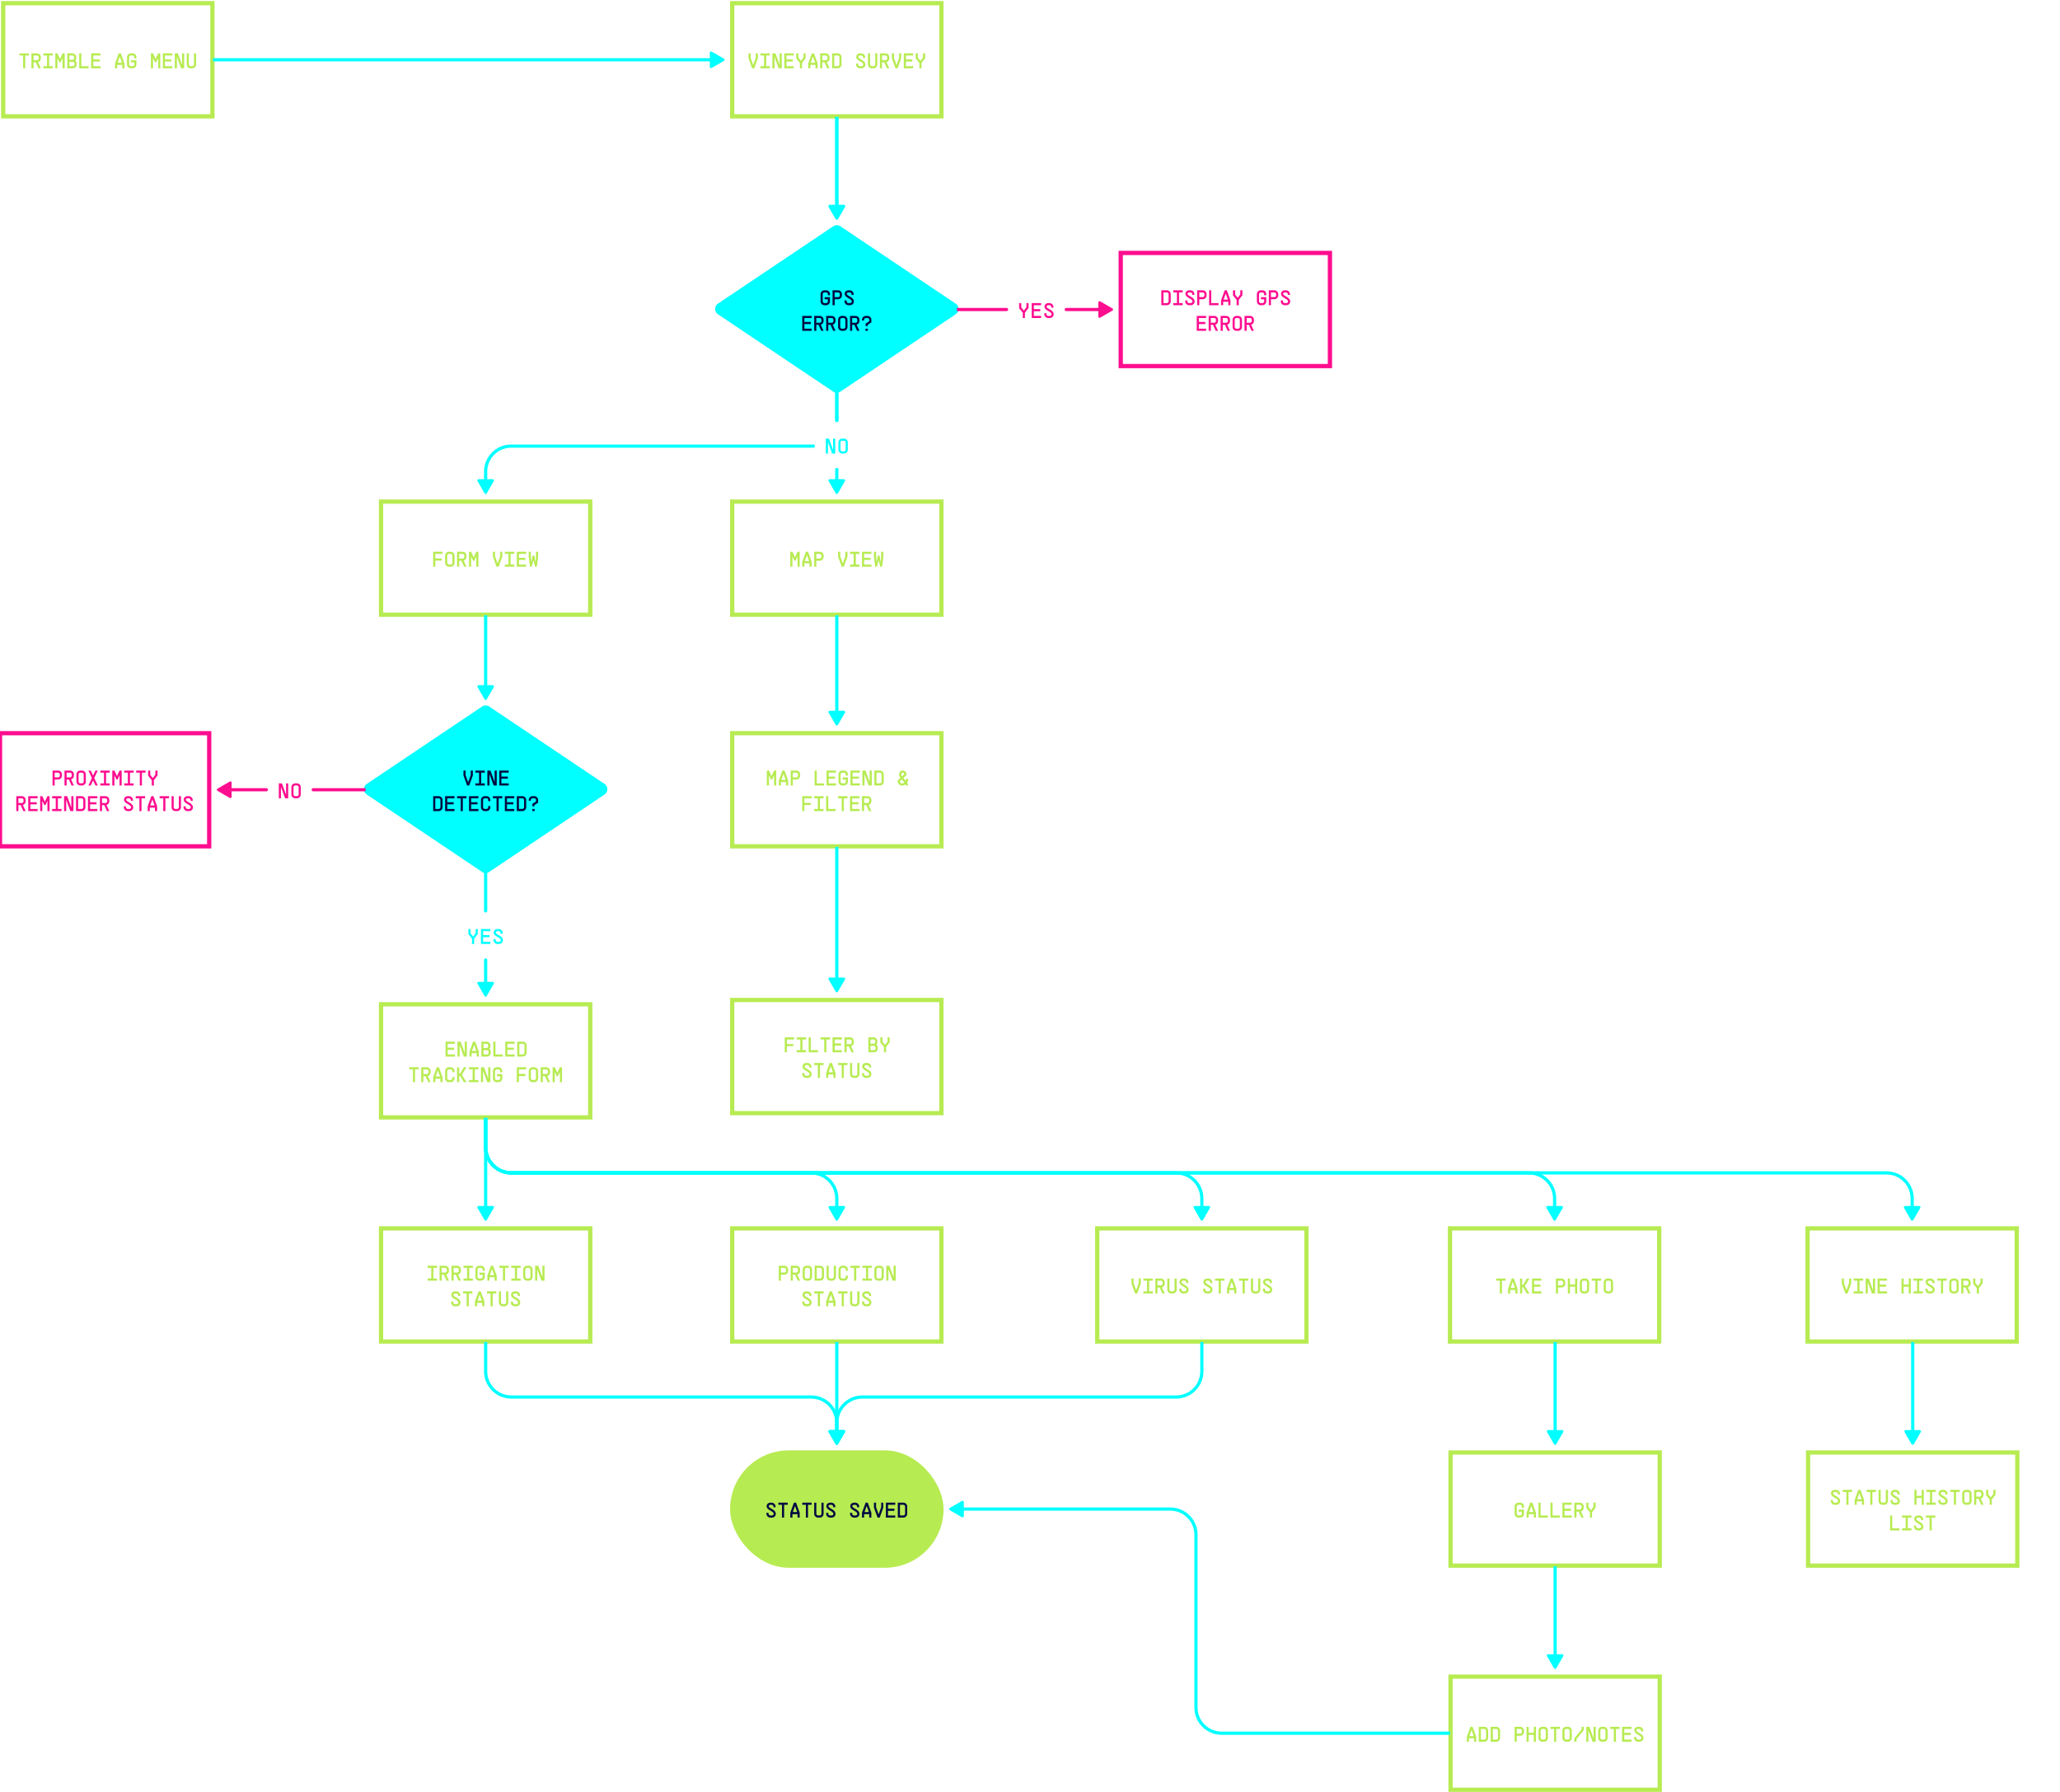 <svg xmlns="http://www.w3.org/2000/svg" width="1930" height="1679" fill="none"><g clip-path="url(#a)"><path fill="#B7EB52" d="M27.059 50v2h-3.4v12h-2V52h-3.4v-2h8.8zm11.192 4.8c0 1.66-1.1 3.04-2.62 3.46L38.25 64h-2.2l-2.54-5.6h-2.06V64h-2V50h5.2c2 0 3.6 1.6 3.6 3.6v1.2zm-2 0v-1.2c0-.9-.7-1.6-1.6-1.6h-3.2v4.4h3.2c.9 0 1.6-.7 1.6-1.6zM49.443 52h-3.4v10h3.4v2h-8.8v-2h3.4V52h-3.4v-2h8.8v2zm9.192-2h2v14h-2v-9.6l-1.86 3.96h-1.08l-1.86-3.96V64h-2V50h2l2.4 5.22 2.4-5.22zm11.872 6.8c.8.66 1.32 1.66 1.32 2.8v.8c0 2-1.6 3.6-3.6 3.6h-5.2V50h4.8c2 0 3.6 1.6 3.6 3.6v.8c0 .92-.34 1.78-.92 2.4zm-2.68-4.8h-2.8v4h2.8c.9 0 1.6-.7 1.6-1.6v-.8c0-.9-.7-1.6-1.6-1.6zm2 8.4v-.8c0-.9-.7-1.6-1.6-1.6h-3.2v4h3.2c.9 0 1.6-.7 1.6-1.6zM76.22 62h6.8v2h-8.8V50h2v12zm17.993-10h-6.8v3.66h6v2h-6V62h6.8v2h-8.8V50h8.8v2zm18.984-2 3.4 9.4V64h-2v-3.24h-4.8V64h-2v-4.6l3.4-9.4h2zm-1.02 3.16-2.02 5.6h4.08l-2.02-5.6h-.04zm15.612 1.54h-2v-1.1c0-.9-.7-1.6-1.6-1.6h-1.6c-.9 0-1.6.72-1.6 1.6v6.78c0 .88.72 1.6 1.6 1.6h1.6c.88 0 1.6-.72 1.6-1.6v-1.92h-3v-2h5v3.92c0 1.98-1.6 3.62-3.6 3.62h-1.6c-1.98 0-3.6-1.64-3.6-3.62V53.6c0-2 1.62-3.6 3.6-3.6h1.6c2 0 3.6 1.6 3.6 3.6v1.1zm20.385-4.7h2v14h-2v-9.6l-1.86 3.96h-1.08l-1.86-3.96V64h-2V50h2l2.4 5.22 2.4-5.22zm13.192 2h-6.8v3.66h6v2h-6V62h6.8v2h-8.8V50h8.8v2zm9.192-2h2v14h-2.9l-3.9-10.64V64h-2V50h2.9l3.9 10.64V50zm13.192 0v10.38c0 1.98-1.62 3.62-3.6 3.62h-1.6c-2 0-3.6-1.64-3.6-3.62V50h2v10.38c0 .88.72 1.6 1.6 1.6h1.6c.88 0 1.6-.72 1.6-1.6V50h2z"/><path stroke="#B7EB52" stroke-width="4" d="M3 3h196v106H3z"/><path fill="#B7EB52" d="M708.059 50h2v4.6l-3.4 9.4h-2l-3.4-9.4V50h2v4.24l2.38 6.6h.04l2.38-6.6V50zm13.192 2h-3.4v10h3.4v2h-8.8v-2h3.4V52h-3.4v-2h8.8v2zm9.192-2h2v14h-2.9l-3.9-10.64V64h-2V50h2.9l3.9 10.64V50zm13.192 2h-6.8v3.66h6v2h-6V62h6.8v2h-8.8V50h8.8v2zm9.192-2h2v4.56l-3.4 4.46V64h-2v-4.98l-3.4-4.22V50h2v4.08l2.36 2.94h.04l2.4-3.14V50zm9.793 0 3.4 9.4V64h-2v-3.24h-4.8V64h-2v-4.6l3.4-9.4h2zm-1.02 3.16-2.02 5.6h4.08l-2.02-5.6h-.04zm15.612 1.64c0 1.66-1.1 3.04-2.62 3.46l2.62 5.74h-2.2l-2.54-5.6h-2.06V64h-2V50h5.2c2 0 3.6 1.6 3.6 3.6v1.2zm-2 0v-1.2c0-.9-.7-1.6-1.6-1.6h-3.2v4.4h3.2c.9 0 1.6-.7 1.6-1.6zm9.592-4.8c1.98 0 3.6 1.6 3.6 3.6v6.78c0 1.98-1.62 3.62-3.6 3.62h-5.2V50h5.2zm1.6 10.38V53.6c0-.88-.7-1.6-1.6-1.6h-3.2v9.98h3.2c.88 0 1.6-.72 1.6-1.6zm15.584-.9h2v.8c0 .94.78 1.72 1.72 1.72h1.34c1.02 0 1.74-.64 1.74-1.52 0-2.76-6.6-3.36-6.6-7.16 0-1.96 1.54-3.32 3.72-3.32h.94c2.06 0 3.74 1.66 3.74 3.72v.6h-2v-.6c0-.96-.78-1.72-1.74-1.72h-.94c-1.08 0-1.72.5-1.72 1.32 0 2.12 6.6 2.94 6.6 7.16 0 2-1.62 3.52-3.74 3.52h-1.34c-2.06 0-3.72-1.66-3.72-3.72v-.8zM821.98 50v10.38c0 1.98-1.62 3.62-3.6 3.62h-1.6c-2 0-3.6-1.64-3.6-3.62V50h2v10.38c0 .88.72 1.6 1.6 1.6h1.6c.88 0 1.6-.72 1.6-1.6V50h2zm11.193 4.8c0 1.66-1.1 3.04-2.62 3.46l2.62 5.74h-2.2l-2.54-5.6h-2.06V64h-2V50h5.2c2 0 3.6 1.6 3.6 3.6v1.2zm-2 0v-1.2c0-.9-.7-1.6-1.6-1.6h-3.2v4.4h3.2c.9 0 1.6-.7 1.6-1.6zm11.192-4.8h2v4.6l-3.4 9.4h-2l-3.4-9.4V50h2v4.24l2.38 6.6h.04l2.38-6.6V50zm13.192 2h-6.8v3.66h6v2h-6V62h6.8v2h-8.8V50h8.8v2zm9.192-2h2v4.56l-3.4 4.46V64h-2v-4.98l-3.4-4.22V50h2v4.08l2.36 2.94h.04l2.4-3.14V50z"/><path stroke="#B7EB52" stroke-width="4" d="M686 3h196v106H686z"/><path fill="#B7EB52" d="M414.635 519h-6.8v4.26h6v2h-6V531h-2v-14h8.8v2zm7.592 12h-1.6c-1.98 0-3.6-1.64-3.6-3.62v-6.78c0-2 1.62-3.6 3.6-3.6h1.6c2 0 3.6 1.6 3.6 3.6v6.78c0 1.98-1.6 3.62-3.6 3.62zm0-2.02c.88 0 1.6-.72 1.6-1.6v-6.78c0-.9-.7-1.6-1.6-1.6h-1.6c-.9 0-1.6.72-1.6 1.6v6.78c0 .88.72 1.6 1.6 1.6h1.6zm14.793-7.18c0 1.66-1.1 3.04-2.62 3.46l2.62 5.74h-2.2l-2.54-5.6h-2.06v5.6h-2v-14h5.2c2 0 3.6 1.6 3.6 3.6v1.2zm-2 0v-1.2c0-.9-.7-1.6-1.6-1.6h-3.2v4.4h3.2c.9 0 1.6-.7 1.6-1.6zm11.192-4.8h2v14h-2v-9.6l-1.86 3.96h-1.08l-1.86-3.96v9.6h-2v-14h2l2.4 5.22 2.4-5.22zm22.384 0h2v4.6l-3.4 9.4h-2l-3.4-9.4V517h2v4.24l2.38 6.6h.04l2.38-6.6V517zm13.192 2h-3.4v10h3.4v2h-8.8v-2h3.4v-10h-3.4v-2h8.8v2zm11.192 0h-6.8v3.66h6v2h-6V529h6.8v2h-8.8v-14h8.8v2zm9.193-2h2v4.6l-1.2 9.4h-1.6l-1.6-5.98-1.6 5.98h-1.6l-1.2-9.4V517h2v4l.48 5.9 1.1-6.3h1.64l1.1 6.3.48-5.9v-4z"/><path stroke="#B7EB52" stroke-width="4" d="M357 470h196v106H357z"/><path fill="#B7EB52" d="M747.231 517h2v14h-2v-9.6l-1.86 3.96h-1.08l-1.86-3.96v9.6h-2v-14h2l2.4 5.22 2.4-5.22zm9.792 0 3.4 9.4v4.6h-2v-3.24h-4.8V531h-2v-4.6l3.4-9.4h2zm-1.02 3.16-2.02 5.6h4.08l-2.02-5.6h-.04zm12.013-3.16c2 0 3.6 1.6 3.6 3.6v1.2c0 2-1.6 3.6-3.6 3.6h-3.2v5.6h-2v-14h5.2zm1.6 4.8v-1.2c0-.9-.7-1.6-1.6-1.6h-3.2v4.4h3.2c.9 0 1.6-.7 1.6-1.6zM792 517h2v4.6l-3.4 9.4h-2l-3.4-9.4V517h2v4.24l2.38 6.6h.04l2.38-6.6V517zm13.192 2h-3.4v10h3.4v2h-8.8v-2h3.4v-10h-3.4v-2h8.8v2zm11.192 0h-6.8v3.66h6v2h-6V529h6.8v2h-8.8v-14h8.8v2zm9.193-2h2v4.6l-1.2 9.4h-1.6l-1.6-5.98-1.6 5.98h-1.6l-1.2-9.4V517h2v4l.48 5.9 1.1-6.3h1.64l1.1 6.3.48-5.9v-4z"/><path stroke="#B7EB52" stroke-width="4" d="M686 470h196v106H686z"/><path fill="#B7EB52" d="M725.247 722h2v14h-2v-9.6l-1.86 3.96h-1.08l-1.86-3.96v9.6h-2v-14h2l2.4 5.22 2.4-5.22zm9.792 0 3.4 9.4v4.6h-2v-3.24h-4.8V736h-2v-4.6l3.4-9.4h2zm-1.02 3.16-2.02 5.6h4.08l-2.02-5.6h-.04zm12.012-3.16c2 0 3.6 1.6 3.6 3.6v1.2c0 2-1.6 3.6-3.6 3.6h-3.2v5.6h-2v-14h5.2zm1.6 4.8v-1.2c0-.9-.7-1.6-1.6-1.6h-3.2v4.4h3.2c.9 0 1.6-.7 1.6-1.6zm17.585 7.2h6.8v2h-8.8v-14h2v12zm17.992-10h-6.8v3.66h6v2h-6V734h6.8v2h-8.8v-14h8.8v2zm11.192 2.7h-2v-1.1c0-.9-.7-1.6-1.6-1.6h-1.6c-.9 0-1.6.72-1.6 1.6v6.78c0 .88.72 1.6 1.6 1.6h1.6c.88 0 1.6-.72 1.6-1.6v-1.92h-3v-2h5v3.92c0 1.98-1.6 3.62-3.6 3.62h-1.6c-1.98 0-3.6-1.64-3.6-3.62v-6.78c0-2 1.62-3.6 3.6-3.6h1.6c2 0 3.6 1.6 3.6 3.6v1.1zm11.192-2.7h-6.8v3.66h6v2h-6V734h6.8v2h-8.8v-14h8.8v2zm9.192-2h2v14h-2.9l-3.9-10.64V736h-2v-14h2.9l3.9 10.64V722zm9.593 0c1.98 0 3.6 1.6 3.6 3.6v6.78c0 1.98-1.62 3.62-3.6 3.62h-5.2v-14h5.2zm1.6 10.38v-6.78c0-.88-.7-1.6-1.6-1.6h-3.2v9.98h3.2c.88 0 1.6-.72 1.6-1.6zm24.904-2.58v.2c0 1.24-.36 2.4-1 3.38.6.92 1 1.82 1 2.62h-2c0-.32-.14-.7-.38-1.14a5.48 5.48 0 0 1-3.34 1.14c-2.66 0-4.12-1.9-4.12-4.76l2.6-2.44c-.74-1.06-1.26-2.08-1.26-3 0-2.2 1.44-3.8 3.44-3.8 2.14 0 3.62 1.82 3.42 4.26l-2.92 2.74c.7.84 1.5 1.72 2.24 2.6.2-.48.32-1.04.32-1.6v-.2h2zm-6.5-4c0 .44.28 1 .7 1.64l2.16-2.04c-.14-.88-.66-1.4-1.42-1.4-.86 0-1.44.68-1.44 1.8zm.78 8.2c.8 0 1.54-.28 2.16-.76-.74-.88-1.64-1.86-2.46-2.86l-1.82 1.72c.12 1.24.86 1.9 2.12 1.9zm-84.738 14h-6.8v4.26h6v2h-6V760h-2v-14h8.8v2zm11.193 0h-3.4v10h3.4v2h-8.8v-2h3.4v-10h-3.4v-2h8.8v2zm4.392 10h6.8v2h-8.8v-14h2v12zM794 746v2h-3.4v12h-2v-12h-3.4v-2h8.8zm11.192 2h-6.8v3.66h6v2h-6V758h6.8v2h-8.8v-14h8.8v2zm11.192 2.8c0 1.66-1.1 3.04-2.62 3.46l2.62 5.74h-2.2l-2.54-5.6h-2.06v5.6h-2v-14h5.2c2 0 3.6 1.6 3.6 3.6v1.2zm-2 0v-1.2c0-.9-.7-1.6-1.6-1.6h-3.2v4.4h3.2c.9 0 1.6-.7 1.6-1.6z"/><path stroke="#B7EB52" stroke-width="4" d="M686 687h196v106H686z"/><path fill="#B7EB52" d="M744.035 974h-6.8v4.26h6v2h-6V986h-2v-14h8.8v2zm11.192 0h-3.4v10h3.4v2h-8.8v-2h3.4v-10h-3.4v-2h8.8v2zm4.393 10h6.8v2h-8.8v-14h2v12zm17.992-12v2h-3.4v12h-2v-12h-3.4v-2h8.8zm11.192 2h-6.8v3.66h6v2h-6V984h6.8v2h-8.8v-14h8.8v2zm11.192 2.8c0 1.66-1.1 3.04-2.62 3.46l2.62 5.74h-2.2l-2.54-5.6h-2.06v5.6h-2v-14h5.2c2 0 3.6 1.6 3.6 3.6v1.2zm-2 0v-1.2c0-.9-.7-1.6-1.6-1.6h-3.2v4.4h3.2c.9 0 1.6-.7 1.6-1.6zm23.064 2c.8.66 1.32 1.66 1.32 2.8v.8c0 2-1.6 3.6-3.6 3.6h-5.2v-14h4.8c2 0 3.6 1.6 3.6 3.6v.8c0 .92-.34 1.78-.92 2.4zm-2.68-4.8h-2.8v4h2.8c.9 0 1.6-.7 1.6-1.6v-.8c0-.9-.7-1.6-1.6-1.6zm2 8.4v-.8c0-.9-.7-1.6-1.6-1.6h-3.2v4h3.2c.9 0 1.6-.7 1.6-1.6zm11.193-10.4h2v4.56l-3.4 4.46V986h-2v-4.98l-3.4-4.22V972h2v4.08l2.36 2.94h.04l2.4-3.14V972zm-79.95 33.48h2v.8c0 .94.78 1.72 1.72 1.72h1.34c1.02 0 1.74-.64 1.74-1.52 0-2.76-6.6-3.36-6.6-7.16 0-1.96 1.54-3.32 3.72-3.32h.94c2.06 0 3.74 1.66 3.74 3.72v.6h-2v-.6c0-.96-.78-1.72-1.74-1.72h-.94c-1.08 0-1.72.5-1.72 1.32 0 2.12 6.6 2.94 6.6 7.16 0 2-1.62 3.52-3.74 3.52h-1.34c-2.06 0-3.72-1.66-3.72-3.72v-.8zm19.993-9.48v2h-3.4v12h-2v-12h-3.4v-2h8.8zm7.792 0 3.4 9.4v4.6h-2v-3.24h-4.8v3.24h-2v-4.6l3.4-9.4h2zm-1.02 3.16-2.02 5.6h4.08l-2.02-5.6h-.04zM794 996v2h-3.4v12h-2v-12h-3.4v-2h8.8zm11.192 0v10.38c0 1.98-1.62 3.62-3.6 3.62h-1.6c-2 0-3.6-1.64-3.6-3.62V996h2v10.38c0 .88.72 1.6 1.6 1.6h1.6c.88 0 1.6-.72 1.6-1.6V996h2zm2.392 9.48h2v.8c0 .94.78 1.72 1.72 1.72h1.34c1.02 0 1.74-.64 1.74-1.52 0-2.76-6.6-3.36-6.6-7.16 0-1.96 1.54-3.32 3.72-3.32h.94c2.06 0 3.74 1.66 3.74 3.72v.6h-2v-.6c0-.96-.78-1.72-1.74-1.72h-.94c-1.08 0-1.72.5-1.72 1.32 0 2.12 6.6 2.94 6.6 7.16 0 2-1.62 3.52-3.74 3.52h-1.34c-2.06 0-3.72-1.66-3.72-3.72v-.8z"/><path stroke="#B7EB52" stroke-width="4" d="M686 937h196v106H686z"/><path fill="#B7EB52" d="M426.227 978h-6.8v3.66h6v2h-6V988h6.8v2h-8.8v-14h8.8v2zm9.193-2h2v14h-2.9l-3.9-10.64V990h-2v-14h2.9l3.9 10.64V976zm9.792 0 3.4 9.4v4.6h-2v-3.24h-4.8V990h-2v-4.6l3.4-9.4h2zm-1.02 3.16-2.02 5.6h4.08l-2.02-5.6h-.04zm14.292 3.64c.8.66 1.32 1.66 1.32 2.8v.8c0 2-1.6 3.6-3.6 3.6h-5.2v-14h4.8c2 0 3.6 1.6 3.6 3.6v.8c0 .92-.34 1.78-.92 2.4zm-2.68-4.8h-2.8v4h2.8c.9 0 1.6-.7 1.6-1.6v-.8c0-.9-.7-1.6-1.6-1.6zm2 8.4v-.8c0-.9-.7-1.6-1.6-1.6h-3.2v4h3.2c.9 0 1.6-.7 1.6-1.6zm6.392 1.6h6.8v2h-8.8v-14h2v12zm17.992-10h-6.8v3.66h6v2h-6V988h6.8v2h-8.8v-14h8.8v2zm7.592-2c1.98 0 3.6 1.6 3.6 3.6v6.78c0 1.98-1.62 3.62-3.6 3.62h-5.2v-14h5.2zm1.6 10.38v-6.78c0-.88-.7-1.6-1.6-1.6h-3.2v9.98h3.2c.88 0 1.6-.72 1.6-1.6zM392.251 1000v2h-3.4v12h-2v-12h-3.4v-2h8.8zm11.192 4.8c0 1.66-1.1 3.04-2.62 3.46l2.62 5.74h-2.2l-2.54-5.6h-2.06v5.6h-2v-14h5.2c2 0 3.6 1.6 3.6 3.6v1.2zm-2 0v-1.2c0-.9-.7-1.6-1.6-1.6h-3.2v4.4h3.2c.9 0 1.6-.7 1.6-1.6zm9.792-4.8 3.4 9.4v4.6h-2v-3.24h-4.8v3.24h-2v-4.6l3.4-9.4h2zm-1.02 3.16-2.02 5.6h4.08l-2.02-5.6h-.04zm13.612 1.54v-1.1c0-.9-.7-1.6-1.6-1.6h-1.6c-.9 0-1.6.72-1.6 1.6v6.78c0 .88.72 1.6 1.6 1.6h1.6c.88 0 1.6-.72 1.6-1.6v-1.1h2v1.1c0 1.98-1.6 3.62-3.6 3.62h-1.6c-1.98 0-3.6-1.64-3.6-3.62v-6.78c0-2 1.62-3.6 3.6-3.6h1.6c2 0 3.6 1.6 3.6 3.6v1.1h-2zm13.193-4.7-4.3 7 4.3 7h-2.36l-3.68-6h-.76v6h-2v-14h2v6h.76l3.68-6h2.36zm11.192 2h-3.4v10h3.4v2h-8.8v-2h3.4v-10h-3.4v-2h8.8v2zm9.192-2h2v14h-2.9l-3.9-10.64V1014h-2v-14h2.9l3.9 10.64V1000zm13.192 4.7h-2v-1.1c0-.9-.7-1.6-1.6-1.6h-1.6c-.9 0-1.6.72-1.6 1.6v6.78c0 .88.72 1.6 1.6 1.6h1.6c.88 0 1.6-.72 1.6-1.6v-1.92h-3v-2h5v3.92c0 1.98-1.6 3.62-3.6 3.62h-1.6c-1.98 0-3.6-1.64-3.6-3.62v-6.78c0-2 1.62-3.6 3.6-3.6h1.6c2 0 3.6 1.6 3.6 3.6v1.1zm22.384-2.7h-6.8v4.26h6v2h-6v5.74h-2v-14h8.8v2zm7.593 12h-1.6c-1.98 0-3.6-1.64-3.6-3.62v-6.78c0-2 1.62-3.6 3.6-3.6h1.6c2 0 3.6 1.6 3.6 3.6v6.78c0 1.98-1.6 3.62-3.6 3.62zm0-2.02c.88 0 1.6-.72 1.6-1.6v-6.78c0-.9-.7-1.6-1.6-1.6h-1.6c-.9 0-1.6.72-1.6 1.6v6.78c0 .88.72 1.6 1.6 1.6h1.6zm14.792-7.18c0 1.66-1.1 3.04-2.62 3.46l2.62 5.74h-2.2l-2.54-5.6h-2.06v5.6h-2v-14h5.2c2 0 3.6 1.6 3.6 3.6v1.2zm-2 0v-1.2c0-.9-.7-1.6-1.6-1.6h-3.2v4.4h3.2c.9 0 1.6-.7 1.6-1.6zm11.192-4.8h2v14h-2v-9.6l-1.86 3.96h-1.08l-1.86-3.96v9.6h-2v-14h2l2.4 5.22 2.4-5.22z"/><path stroke="#B7EB52" stroke-width="4" d="M357 941h196v106H357z"/><path fill="#FE0D8F" d="M1093.24 272c1.98 0 3.6 1.6 3.6 3.6v6.78c0 1.98-1.62 3.62-3.6 3.62h-5.2v-14h5.2zm1.6 10.38v-6.78c0-.88-.7-1.6-1.6-1.6h-3.2v9.98h3.2c.88 0 1.6-.72 1.6-1.6zm13.2-8.38h-3.4v10h3.4v2h-8.8v-2h3.4v-10h-3.4v-2h8.8v2zm2.39 7.48h2v.8c0 .94.78 1.72 1.72 1.72h1.34c1.02 0 1.74-.64 1.74-1.52 0-2.76-6.6-3.36-6.6-7.16 0-1.96 1.54-3.32 3.72-3.32h.94c2.06 0 3.74 1.66 3.74 3.72v.6h-2v-.6c0-.96-.78-1.72-1.74-1.72h-.94c-1.08 0-1.72.5-1.72 1.32 0 2.12 6.6 2.94 6.6 7.16 0 2-1.62 3.52-3.74 3.52h-1.34c-2.06 0-3.72-1.66-3.72-3.72v-.8zm16.39-9.48c2 0 3.6 1.6 3.6 3.6v1.2c0 2-1.6 3.6-3.6 3.6h-3.2v5.6h-2v-14h5.2zm1.6 4.8v-1.2c0-.9-.7-1.6-1.6-1.6h-3.2v4.4h3.2c.9 0 1.6-.7 1.6-1.6zm6.39 7.2h6.8v2h-8.8v-14h2v12zm14.59-12 3.4 9.4v4.6h-2v-3.24h-4.8V286h-2v-4.6l3.4-9.4h2zm-1.02 3.16-2.02 5.6h4.08l-2.02-5.6h-.04zM1162 272h2v4.56l-3.4 4.46V286h-2v-4.98l-3.4-4.22V272h2v4.08l2.36 2.94h.04l2.4-3.14V272zm24.38 4.7h-2v-1.1c0-.9-.7-1.6-1.6-1.6h-1.6c-.9 0-1.6.72-1.6 1.6v6.78c0 .88.72 1.6 1.6 1.6h1.6c.88 0 1.6-.72 1.6-1.6v-1.92h-3v-2h5v3.92c0 1.98-1.6 3.62-3.6 3.62h-1.6c-1.98 0-3.6-1.64-3.6-3.62v-6.78c0-2 1.62-3.6 3.6-3.6h1.6c2 0 3.6 1.6 3.6 3.6v1.1zm7.59-4.7c2 0 3.6 1.6 3.6 3.6v1.2c0 2-1.6 3.6-3.6 3.6h-3.2v5.6h-2v-14h5.2zm1.6 4.8v-1.2c0-.9-.7-1.6-1.6-1.6h-3.2v4.4h3.2c.9 0 1.6-.7 1.6-1.6zm4.39 4.68h2v.8c0 .94.78 1.72 1.72 1.72h1.34c1.02 0 1.74-.64 1.74-1.52 0-2.76-6.6-3.36-6.6-7.16 0-1.96 1.54-3.32 3.72-3.32h.94c2.06 0 3.74 1.66 3.74 3.72v.6h-2v-.6c0-.96-.78-1.72-1.74-1.72h-.94c-1.08 0-1.72.5-1.72 1.32 0 2.12 6.6 2.94 6.6 7.16 0 2-1.62 3.52-3.74 3.52h-1.34c-2.06 0-3.72-1.66-3.72-3.72v-.8zM1130.02 298h-6.8v3.66h6v2h-6V308h6.8v2h-8.8v-14h8.8v2zm11.19 2.8c0 1.66-1.1 3.04-2.62 3.46l2.62 5.74h-2.2l-2.54-5.6h-2.06v5.6h-2v-14h5.2c2 0 3.6 1.6 3.6 3.6v1.2zm-2 0v-1.2c0-.9-.7-1.6-1.6-1.6h-3.2v4.4h3.2c.9 0 1.6-.7 1.6-1.6zm13.19 0c0 1.66-1.1 3.04-2.62 3.46l2.62 5.74h-2.2l-2.54-5.6h-2.06v5.6h-2v-14h5.2c2 0 3.6 1.6 3.6 3.6v1.2zm-2 0v-1.2c0-.9-.7-1.6-1.6-1.6h-3.2v4.4h3.2c.9 0 1.6-.7 1.6-1.6zm9.6 9.2h-1.6c-1.98 0-3.6-1.64-3.6-3.62v-6.78c0-2 1.62-3.6 3.6-3.6h1.6c2 0 3.6 1.6 3.6 3.6v6.78c0 1.98-1.6 3.62-3.6 3.62zm0-2.02c.88 0 1.6-.72 1.6-1.6v-6.78c0-.9-.7-1.6-1.6-1.6h-1.6c-.9 0-1.6.72-1.6 1.6v6.78c0 .88.72 1.6 1.6 1.6h1.6zm14.79-7.18c0 1.66-1.1 3.04-2.62 3.46l2.62 5.74h-2.2l-2.54-5.6h-2.06v5.6h-2v-14h5.2c2 0 3.6 1.6 3.6 3.6v1.2zm-2 0v-1.2c0-.9-.7-1.6-1.6-1.6h-3.2v4.4h3.2c.9 0 1.6-.7 1.6-1.6z"/><path stroke="#FE0D8F" stroke-width="4" d="M1050 237h196v106h-196z"/><path fill="#B7EB52" d="M409.439 1188h-3.4v10h3.4v2h-8.8v-2h3.4v-10h-3.4v-2h8.8v2zm11.192 2.8c0 1.66-1.1 3.04-2.62 3.46l2.62 5.74h-2.2l-2.54-5.6h-2.06v5.6h-2v-14h5.2c2 0 3.6 1.6 3.6 3.6v1.2zm-2 0v-1.2c0-.9-.7-1.6-1.6-1.6h-3.2v4.4h3.2c.9 0 1.6-.7 1.6-1.6zm13.192 0c0 1.66-1.1 3.04-2.62 3.46l2.62 5.74h-2.2l-2.54-5.6h-2.06v5.6h-2v-14h5.2c2 0 3.6 1.6 3.6 3.6v1.2zm-2 0v-1.2c0-.9-.7-1.6-1.6-1.6h-3.2v4.4h3.2c.9 0 1.6-.7 1.6-1.6zm13.193-2.8h-3.4v10h3.4v2h-8.8v-2h3.4v-10h-3.4v-2h8.8v2zm11.192 2.7h-2v-1.1c0-.9-.7-1.6-1.6-1.6h-1.6c-.9 0-1.6.72-1.6 1.6v6.78c0 .88.72 1.6 1.6 1.6h1.6c.88 0 1.6-.72 1.6-1.6v-1.92h-3v-2h5v3.92c0 1.98-1.6 3.62-3.6 3.62h-1.6c-1.98 0-3.6-1.64-3.6-3.62v-6.78c0-2 1.62-3.6 3.6-3.6h1.6c2 0 3.6 1.6 3.6 3.6v1.1zM462 1186l3.4 9.4v4.6h-2v-3.24h-4.8v3.24h-2v-4.6l3.4-9.4h2zm-1.02 3.16-2.02 5.6h4.08l-2.02-5.6h-.04zm15.612-3.16v2h-3.4v12h-2v-12h-3.4v-2h8.8zm11.192 2h-3.4v10h3.4v2h-8.8v-2h3.4v-10h-3.4v-2h8.8v2zm7.593 12h-1.6c-1.98 0-3.6-1.64-3.6-3.62v-6.78c0-2 1.62-3.6 3.6-3.6h1.6c2 0 3.6 1.6 3.6 3.6v6.78c0 1.98-1.6 3.62-3.6 3.62zm0-2.02c.88 0 1.6-.72 1.6-1.6v-6.78c0-.9-.7-1.6-1.6-1.6h-1.6c-.9 0-1.6.72-1.6 1.6v6.78c0 .88.72 1.6 1.6 1.6h1.6zm12.792-11.98h2v14h-2.9l-3.9-10.64V1200h-2v-14h2.9l3.9 10.64V1186zm-85.546 33.48h2v.8c0 .94.78 1.72 1.72 1.72h1.34c1.02 0 1.74-.64 1.74-1.52 0-2.76-6.6-3.36-6.6-7.16 0-1.96 1.54-3.32 3.72-3.32h.94c2.06 0 3.74 1.66 3.74 3.72v.6h-2v-.6c0-.96-.78-1.72-1.74-1.72h-.94c-1.08 0-1.72.5-1.72 1.32 0 2.12 6.6 2.94 6.6 7.16 0 2-1.62 3.52-3.74 3.52h-1.34c-2.06 0-3.72-1.66-3.72-3.72v-.8zm19.993-9.48v2h-3.4v12h-2v-12h-3.4v-2h8.8zm7.792 0 3.4 9.4v4.6h-2v-3.24h-4.8v3.24h-2v-4.6l3.4-9.4h2zm-1.02 3.16-2.02 5.6h4.08l-2.02-5.6h-.04zM465 1210v2h-3.4v12h-2v-12h-3.4v-2h8.8zm11.192 0v10.38c0 1.98-1.62 3.62-3.6 3.62h-1.6c-2 0-3.6-1.64-3.6-3.62V1210h2v10.38c0 .88.72 1.6 1.6 1.6h1.6c.88 0 1.6-.72 1.6-1.6V1210h2zm2.392 9.48h2v.8c0 .94.78 1.72 1.72 1.72h1.34c1.02 0 1.74-.64 1.74-1.52 0-2.76-6.6-3.36-6.6-7.16 0-1.96 1.54-3.32 3.72-3.32h.94c2.06 0 3.74 1.66 3.74 3.72v.6h-2v-.6c0-.96-.78-1.72-1.74-1.72h-.94c-1.08 0-1.72.5-1.72 1.32 0 2.12 6.6 2.94 6.6 7.16 0 2-1.62 3.52-3.74 3.52h-1.34c-2.06 0-3.72-1.66-3.72-3.72v-.8z"/><path stroke="#B7EB52" stroke-width="4" d="M357 1151h196v106H357z"/><path fill="#B7EB52" d="M734.839 1186c2 0 3.6 1.6 3.6 3.6v1.2c0 2-1.6 3.6-3.6 3.6h-3.2v5.6h-2v-14h5.2zm1.6 4.8v-1.2c0-.9-.7-1.6-1.6-1.6h-3.2v4.4h3.2c.9 0 1.6-.7 1.6-1.6zm13.192 0c0 1.66-1.1 3.04-2.62 3.46l2.62 5.74h-2.2l-2.54-5.6h-2.06v5.6h-2v-14h5.2c2 0 3.6 1.6 3.6 3.6v1.2zm-2 0v-1.2c0-.9-.7-1.6-1.6-1.6h-3.2v4.4h3.2c.9 0 1.6-.7 1.6-1.6zm9.592 9.2h-1.6c-1.98 0-3.6-1.64-3.6-3.62v-6.78c0-2 1.62-3.6 3.6-3.6h1.6c2 0 3.6 1.6 3.6 3.6v6.78c0 1.98-1.6 3.62-3.6 3.62zm0-2.02c.88 0 1.6-.72 1.6-1.6v-6.78c0-.9-.7-1.6-1.6-1.6h-1.6c-.9 0-1.6.72-1.6 1.6v6.78c0 .88.72 1.6 1.6 1.6h1.6zm11.193-11.98c1.98 0 3.6 1.6 3.6 3.6v6.78c0 1.98-1.62 3.62-3.6 3.62h-5.2v-14h5.2zm1.6 10.38v-6.78c0-.88-.7-1.6-1.6-1.6h-3.2v9.98h3.2c.88 0 1.6-.72 1.6-1.6zm13.192-10.38v10.38c0 1.98-1.62 3.62-3.6 3.62h-1.6c-2 0-3.6-1.64-3.6-3.62V1186h2v10.38c0 .88.72 1.6 1.6 1.6h1.6c.88 0 1.6-.72 1.6-1.6V1186h2zm9.192 4.7v-1.1c0-.9-.7-1.6-1.6-1.6h-1.6c-.9 0-1.6.72-1.6 1.6v6.78c0 .88.72 1.6 1.6 1.6h1.6c.88 0 1.6-.72 1.6-1.6v-1.1h2v1.1c0 1.98-1.6 3.62-3.6 3.62h-1.6c-1.98 0-3.6-1.64-3.6-3.62v-6.78c0-2 1.62-3.6 3.6-3.6h1.6c2 0 3.6 1.6 3.6 3.6v1.1h-2zm13.192-4.7v2h-3.4v12h-2v-12h-3.4v-2h8.8zm11.192 2h-3.4v10h3.4v2h-8.8v-2h3.4v-10h-3.4v-2h8.8v2zm7.593 12h-1.6c-1.98 0-3.6-1.64-3.6-3.62v-6.78c0-2 1.62-3.6 3.6-3.6h1.6c2 0 3.6 1.6 3.6 3.6v6.78c0 1.98-1.6 3.62-3.6 3.62zm0-2.02c.88 0 1.6-.72 1.6-1.6v-6.78c0-.9-.7-1.6-1.6-1.6h-1.6c-.9 0-1.6.72-1.6 1.6v6.78c0 .88.72 1.6 1.6 1.6h1.6zm12.792-11.98h2v14h-2.9l-3.9-10.64V1200h-2v-14h2.9l3.9 10.64V1186zm-85.546 33.48h2v.8c0 .94.78 1.72 1.72 1.72h1.34c1.02 0 1.74-.64 1.74-1.52 0-2.76-6.6-3.36-6.6-7.16 0-1.96 1.54-3.32 3.72-3.32h.94c2.06 0 3.74 1.66 3.74 3.72v.6h-2v-.6c0-.96-.78-1.72-1.74-1.72h-.94c-1.08 0-1.72.5-1.72 1.32 0 2.12 6.6 2.94 6.6 7.16 0 2-1.62 3.52-3.74 3.52h-1.34c-2.06 0-3.72-1.66-3.72-3.72v-.8zm19.993-9.48v2h-3.4v12h-2v-12h-3.4v-2h8.8zm7.792 0 3.4 9.4v4.6h-2v-3.24h-4.8v3.24h-2v-4.6l3.4-9.4h2zm-1.02 3.16-2.02 5.6h4.08l-2.02-5.6h-.04zM794 1210v2h-3.4v12h-2v-12h-3.4v-2h8.8zm11.192 0v10.38c0 1.98-1.62 3.62-3.6 3.62h-1.6c-2 0-3.6-1.64-3.6-3.62V1210h2v10.38c0 .88.72 1.6 1.6 1.6h1.6c.88 0 1.6-.72 1.6-1.6V1210h2zm2.392 9.48h2v.8c0 .94.78 1.72 1.72 1.72h1.34c1.02 0 1.74-.64 1.74-1.52 0-2.76-6.6-3.36-6.6-7.16 0-1.96 1.54-3.32 3.72-3.32h.94c2.06 0 3.74 1.66 3.74 3.72v.6h-2v-.6c0-.96-.78-1.72-1.74-1.72h-.94c-1.08 0-1.72.5-1.72 1.32 0 2.12 6.6 2.94 6.6 7.16 0 2-1.62 3.52-3.74 3.52h-1.34c-2.06 0-3.72-1.66-3.72-3.72v-.8z"/><path stroke="#B7EB52" stroke-width="4" d="M686 1151h196v106H686z"/><rect width="200" height="110" x="684" y="1359" fill="#B7EB52" rx="55"/><path fill="#010B40" d="M718.047 1417.48h2v.8c0 .94.78 1.72 1.72 1.72h1.34c1.02 0 1.74-.64 1.74-1.52 0-2.76-6.6-3.36-6.6-7.16 0-1.96 1.54-3.32 3.72-3.32h.94c2.06 0 3.74 1.66 3.74 3.72v.6h-2v-.6c0-.96-.78-1.72-1.74-1.72h-.94c-1.08 0-1.72.5-1.72 1.32 0 2.12 6.6 2.94 6.6 7.16 0 2-1.62 3.52-3.74 3.52h-1.34c-2.06 0-3.72-1.66-3.72-3.72v-.8zm19.992-9.48v2h-3.4v12h-2v-12h-3.4v-2h8.8zm7.792 0 3.4 9.4v4.6h-2v-3.24h-4.8v3.24h-2v-4.6l3.4-9.4h2zm-1.02 3.16-2.02 5.6h4.08l-2.02-5.6h-.04zm15.612-3.16v2h-3.4v12h-2v-12h-3.4v-2h8.8zm11.193 0v10.38c0 1.98-1.62 3.62-3.6 3.62h-1.6c-2 0-3.6-1.64-3.6-3.62V1408h2v10.38c0 .88.72 1.6 1.6 1.6h1.6c.88 0 1.6-.72 1.6-1.6V1408h2zm2.392 9.48h2v.8c0 .94.78 1.72 1.72 1.72h1.34c1.02 0 1.74-.64 1.74-1.52 0-2.76-6.6-3.36-6.6-7.16 0-1.96 1.54-3.32 3.72-3.32h.94c2.06 0 3.74 1.66 3.74 3.72v.6h-2v-.6c0-.96-.78-1.72-1.74-1.72h-.94c-1.08 0-1.72.5-1.72 1.32 0 2.12 6.6 2.94 6.6 7.16 0 2-1.62 3.52-3.74 3.52h-1.34c-2.06 0-3.72-1.66-3.72-3.72v-.8zm22.384 0h2v.8c0 .94.78 1.72 1.72 1.72h1.34c1.02 0 1.74-.64 1.74-1.52 0-2.76-6.6-3.36-6.6-7.16 0-1.96 1.54-3.32 3.72-3.32h.94c2.06 0 3.74 1.66 3.74 3.72v.6h-2v-.6c0-.96-.78-1.72-1.74-1.72h-.94c-1.08 0-1.72.5-1.72 1.32 0 2.12 6.6 2.94 6.6 7.16 0 2-1.62 3.52-3.74 3.52h-1.34c-2.06 0-3.72-1.66-3.72-3.72v-.8zm16.592-9.48 3.4 9.4v4.6h-2v-3.24h-4.8v3.24h-2v-4.6l3.4-9.4h2zm-1.02 3.16-2.02 5.6h4.08l-2.02-5.6h-.04zm13.613-3.16h2v4.6l-3.4 9.4h-2l-3.4-9.4v-4.6h2v4.24l2.38 6.6h.04l2.38-6.6V1408zm13.192 2h-6.8v3.66h6v2h-6v4.34h6.8v2h-8.8v-14h8.8v2zm7.592-2c1.98 0 3.6 1.6 3.6 3.6v6.78c0 1.98-1.62 3.62-3.6 3.62h-5.2v-14h5.2zm1.6 10.38v-6.78c0-.88-.7-1.6-1.6-1.6h-3.2v9.98h3.2c.88 0 1.6-.72 1.6-1.6z"/><path fill="#B7EB52" d="M1066.85 1198h2v4.6l-3.4 9.4h-2l-3.4-9.4v-4.6h2v4.24l2.38 6.6h.04l2.38-6.6V1198zm13.19 2h-3.4v10h3.4v2h-8.8v-2h3.4v-10h-3.4v-2h8.8v2zm11.19 2.8c0 1.66-1.1 3.04-2.62 3.46l2.62 5.74h-2.2l-2.54-5.6h-2.06v5.6h-2v-14h5.2c2 0 3.6 1.6 3.6 3.6v1.2zm-2 0v-1.2c0-.9-.7-1.6-1.6-1.6h-3.2v4.4h3.2c.9 0 1.6-.7 1.6-1.6zm13.19-4.8v10.38c0 1.98-1.62 3.62-3.6 3.62h-1.6c-2 0-3.6-1.64-3.6-3.62V1198h2v10.38c0 .88.72 1.6 1.6 1.6h1.6c.88 0 1.6-.72 1.6-1.6V1198h2zm2.4 9.48h2v.8c0 .94.78 1.72 1.72 1.72h1.34c1.02 0 1.74-.64 1.74-1.52 0-2.76-6.6-3.36-6.6-7.16 0-1.96 1.54-3.32 3.72-3.32h.94c2.06 0 3.74 1.66 3.74 3.72v.6h-2v-.6c0-.96-.78-1.72-1.74-1.72h-.94c-1.08 0-1.72.5-1.72 1.32 0 2.12 6.6 2.94 6.6 7.16 0 2-1.62 3.52-3.74 3.52h-1.34c-2.06 0-3.72-1.66-3.72-3.72v-.8zm22.38 0h2v.8c0 .94.78 1.72 1.72 1.72h1.34c1.02 0 1.74-.64 1.74-1.52 0-2.76-6.6-3.36-6.6-7.16 0-1.96 1.54-3.32 3.72-3.32h.94c2.06 0 3.74 1.66 3.74 3.72v.6h-2v-.6c0-.96-.78-1.72-1.74-1.72h-.94c-1.08 0-1.72.5-1.72 1.32 0 2.12 6.6 2.94 6.6 7.16 0 2-1.62 3.52-3.74 3.52h-1.34c-2.06 0-3.72-1.66-3.72-3.72v-.8zm19.99-9.48v2h-3.4v12h-2v-12h-3.4v-2h8.8zm7.79 0 3.4 9.4v4.6h-2v-3.24h-4.8v3.24h-2v-4.6l3.4-9.4h2zm-1.02 3.16-2.02 5.6h4.08l-2.02-5.6h-.04zm15.62-3.16v2h-3.4v12h-2v-12h-3.4v-2h8.8zm11.19 0v10.38c0 1.98-1.62 3.62-3.6 3.62h-1.6c-2 0-3.6-1.64-3.6-3.62V1198h2v10.38c0 .88.72 1.6 1.6 1.6h1.6c.88 0 1.6-.72 1.6-1.6V1198h2zm2.39 9.48h2v.8c0 .94.78 1.72 1.72 1.72h1.34c1.02 0 1.74-.64 1.74-1.52 0-2.76-6.6-3.36-6.6-7.16 0-1.96 1.54-3.32 3.72-3.32h.94c2.06 0 3.74 1.66 3.74 3.72v.6h-2v-.6c0-.96-.78-1.72-1.74-1.72h-.94c-1.08 0-1.72.5-1.72 1.32 0 2.12 6.6 2.94 6.6 7.16 0 2-1.62 3.52-3.74 3.52h-1.34c-2.06 0-3.72-1.66-3.72-3.72v-.8z"/><path stroke="#B7EB52" stroke-width="4" d="M1028 1151h196v106h-196z"/><path fill="#B7EB52" d="M1410.54 1198v2h-3.4v12h-2v-12h-3.4v-2h8.8zm7.79 0 3.4 9.4v4.6h-2v-3.24h-4.8v3.24h-2v-4.6l3.4-9.4h2zm-1.02 3.16-2.02 5.6h4.08l-2.02-5.6h-.04zm15.61-3.16-4.3 7 4.3 7h-2.36l-3.68-6h-.76v6h-2v-14h2v6h.76l3.68-6h2.36zm11.2 2h-6.8v3.66h6v2h-6v4.34h6.8v2h-8.8v-14h8.8v2zm18.78-2c2 0 3.6 1.6 3.6 3.6v1.2c0 2-1.6 3.6-3.6 3.6h-3.2v5.6h-2v-14h5.2zm1.6 4.8v-1.2c0-.9-.7-1.6-1.6-1.6h-3.2v4.4h3.2c.9 0 1.6-.7 1.6-1.6zm11.19-4.8h2v14h-2v-6.4h-4.8v6.4h-2v-14h2v5.6h4.8v-5.6zm9.59 14h-1.6c-1.98 0-3.6-1.64-3.6-3.62v-6.78c0-2 1.62-3.6 3.6-3.6h1.6c2 0 3.6 1.6 3.6 3.6v6.78c0 1.98-1.6 3.62-3.6 3.62zm0-2.02c.88 0 1.6-.72 1.6-1.6v-6.78c0-.9-.7-1.6-1.6-1.6h-1.6c-.9 0-1.6.72-1.6 1.6v6.78c0 .88.72 1.6 1.6 1.6h1.6zm14.8-11.98v2h-3.4v12h-2v-12h-3.4v-2h8.8zm7.59 14h-1.6c-1.98 0-3.6-1.64-3.6-3.62v-6.78c0-2 1.62-3.6 3.6-3.6h1.6c2 0 3.6 1.6 3.6 3.6v6.78c0 1.98-1.6 3.62-3.6 3.62zm0-2.02c.88 0 1.6-.72 1.6-1.6v-6.78c0-.9-.7-1.6-1.6-1.6h-1.6c-.9 0-1.6.72-1.6 1.6v6.78c0 .88.72 1.6 1.6 1.6h1.6z"/><path stroke="#B7EB52" stroke-width="4" d="M1358.5 1151h196v106h-196z"/><path fill="#B7EB52" d="M1732.35 1198h2v4.6l-3.4 9.4h-2l-3.4-9.4v-4.6h2v4.24l2.38 6.6h.04l2.38-6.6V1198zm13.19 2h-3.4v10h3.4v2h-8.8v-2h3.4v-10h-3.4v-2h8.8v2zm9.19-2h2v14h-2.9l-3.9-10.64V1212h-2v-14h2.9l3.9 10.64V1198zm13.19 2h-6.8v3.66h6v2h-6v4.34h6.8v2h-8.8v-14h8.8v2zm20.39-2h2v14h-2v-6.4h-4.8v6.4h-2v-14h2v5.6h4.8v-5.6zm13.19 2h-3.4v10h3.4v2h-8.8v-2h3.4v-10h-3.4v-2h8.8v2zm2.39 7.48h2v.8c0 .94.78 1.72 1.72 1.72h1.34c1.02 0 1.74-.64 1.74-1.52 0-2.76-6.6-3.36-6.6-7.16 0-1.96 1.54-3.32 3.72-3.32h.94c2.06 0 3.74 1.66 3.74 3.72v.6h-2v-.6c0-.96-.78-1.72-1.74-1.72h-.94c-1.08 0-1.72.5-1.72 1.32 0 2.12 6.6 2.94 6.6 7.16 0 2-1.62 3.52-3.74 3.52h-1.34c-2.06 0-3.72-1.66-3.72-3.72v-.8zm19.99-9.48v2h-3.4v12h-2v-12h-3.4v-2h8.8zm7.6 14h-1.6c-1.98 0-3.6-1.64-3.6-3.62v-6.78c0-2 1.62-3.6 3.6-3.6h1.6c2 0 3.6 1.6 3.6 3.6v6.78c0 1.98-1.6 3.62-3.6 3.62zm0-2.02c.88 0 1.6-.72 1.6-1.6v-6.78c0-.9-.7-1.6-1.6-1.6h-1.6c-.9 0-1.6.72-1.6 1.6v6.78c0 .88.72 1.6 1.6 1.6h1.6zm14.79-7.18c0 1.66-1.1 3.04-2.62 3.46l2.62 5.74h-2.2l-2.54-5.6h-2.06v5.6h-2v-14h5.2c2 0 3.6 1.6 3.6 3.6v1.2zm-2 0v-1.2c0-.9-.7-1.6-1.6-1.6h-3.2v4.4h3.2c.9 0 1.6-.7 1.6-1.6zm11.19-4.8h2v4.56l-3.4 4.46v4.98h-2v-4.98l-3.4-4.22v-4.8h2v4.08l2.36 2.94h.04l2.4-3.14V1198z"/><path stroke="#B7EB52" stroke-width="4" d="M1693.5 1151h196v106h-196z"/><path fill="#B7EB52" d="M1715.25 1405.48h2v.8c0 .94.78 1.72 1.72 1.72h1.34c1.02 0 1.74-.64 1.74-1.52 0-2.76-6.6-3.36-6.6-7.16 0-1.96 1.54-3.32 3.72-3.32h.94c2.06 0 3.74 1.66 3.74 3.72v.6h-2v-.6c0-.96-.78-1.72-1.74-1.72h-.94c-1.08 0-1.72.5-1.72 1.32 0 2.12 6.6 2.94 6.6 7.16 0 2-1.62 3.52-3.74 3.52h-1.34c-2.06 0-3.72-1.66-3.72-3.72v-.8zm20-9.48v2h-3.4v12h-2v-12h-3.4v-2h8.8zm7.79 0 3.4 9.4v4.6h-2v-3.24h-4.8v3.24h-2v-4.6l3.4-9.4h2zm-1.02 3.16-2.02 5.6h4.08l-2.02-5.6h-.04zm15.61-3.16v2h-3.4v12h-2v-12h-3.4v-2h8.8zm11.19 0v10.38c0 1.98-1.62 3.62-3.6 3.62h-1.6c-2 0-3.6-1.64-3.6-3.62V1396h2v10.38c0 .88.72 1.6 1.6 1.6h1.6c.88 0 1.6-.72 1.6-1.6V1396h2zm2.4 9.48h2v.8c0 .94.78 1.72 1.72 1.72h1.34c1.02 0 1.74-.64 1.74-1.52 0-2.76-6.6-3.36-6.6-7.16 0-1.96 1.54-3.32 3.72-3.32h.94c2.06 0 3.74 1.66 3.74 3.72v.6h-2v-.6c0-.96-.78-1.72-1.74-1.72h-.94c-1.08 0-1.72.5-1.72 1.32 0 2.12 6.6 2.94 6.6 7.16 0 2-1.62 3.52-3.74 3.52h-1.34c-2.06 0-3.72-1.66-3.72-3.72v-.8zm29.18-9.48h2v14h-2v-6.4h-4.8v6.4h-2v-14h2v5.6h4.8v-5.6zm13.19 2h-3.4v10h3.4v2h-8.8v-2h3.4v-10h-3.4v-2h8.8v2zm2.39 7.48h2v.8c0 .94.78 1.72 1.72 1.72h1.34c1.02 0 1.74-.64 1.74-1.52 0-2.76-6.6-3.36-6.6-7.16 0-1.96 1.54-3.32 3.72-3.32h.94c2.06 0 3.74 1.66 3.74 3.72v.6h-2v-.6c0-.96-.78-1.72-1.74-1.72h-.94c-1.08 0-1.72.5-1.72 1.32 0 2.12 6.6 2.94 6.6 7.16 0 2-1.62 3.52-3.74 3.52h-1.34c-2.06 0-3.72-1.66-3.72-3.72v-.8zm20-9.48v2h-3.4v12h-2v-12h-3.4v-2h8.8zm7.59 14h-1.6c-1.98 0-3.6-1.64-3.6-3.62v-6.78c0-2 1.62-3.6 3.6-3.6h1.6c2 0 3.6 1.6 3.6 3.6v6.78c0 1.98-1.6 3.62-3.6 3.62zm0-2.02c.88 0 1.6-.72 1.6-1.6v-6.78c0-.9-.7-1.6-1.6-1.6h-1.6c-.9 0-1.6.72-1.6 1.6v6.78c0 .88.72 1.6 1.6 1.6h1.6zm14.79-7.18c0 1.66-1.1 3.04-2.62 3.46l2.62 5.74h-2.2l-2.54-5.6h-2.06v5.6h-2v-14h5.2c2 0 3.6 1.6 3.6 3.6v1.2zm-2 0v-1.2c0-.9-.7-1.6-1.6-1.6h-3.2v4.4h3.2c.9 0 1.6-.7 1.6-1.6zm11.19-4.8h2v4.56l-3.4 4.46v4.98h-2v-4.98l-3.4-4.22v-4.8h2v4.08l2.36 2.94h.04l2.4-3.14V1396zm-94.73 36h6.8v2h-8.8v-14h2v12zm17.99-10h-3.4v10h3.4v2h-8.8v-2h3.4v-10h-3.4v-2h8.8v2zm2.39 7.48h2v.8c0 .94.78 1.72 1.72 1.72h1.34c1.02 0 1.74-.64 1.74-1.52 0-2.76-6.6-3.36-6.6-7.16 0-1.96 1.54-3.32 3.72-3.32h.94c2.06 0 3.74 1.66 3.74 3.72v.6h-2v-.6c0-.96-.78-1.72-1.74-1.72h-.94c-1.08 0-1.72.5-1.72 1.32 0 2.12 6.6 2.94 6.6 7.16 0 2-1.62 3.52-3.74 3.52h-1.34c-2.06 0-3.72-1.66-3.72-3.72v-.8zm19.99-9.48v2h-3.4v12h-2v-12h-3.4v-2h8.8z"/><path stroke="#B7EB52" stroke-width="4" d="M1694 1361h196v106h-196z"/><path fill="#B7EB52" d="M1427.83 1412.7h-2v-1.1c0-.9-.7-1.6-1.6-1.6h-1.6c-.9 0-1.6.72-1.6 1.6v6.78c0 .88.72 1.6 1.6 1.6h1.6c.88 0 1.6-.72 1.6-1.6v-1.92h-3v-2h5v3.92c0 1.98-1.6 3.62-3.6 3.62h-1.6c-1.98 0-3.6-1.64-3.6-3.62v-6.78c0-2 1.62-3.6 3.6-3.6h1.6c2 0 3.6 1.6 3.6 3.6v1.1zm7.79-4.7 3.4 9.4v4.6h-2v-3.24h-4.8v3.24h-2v-4.6l3.4-9.4h2zm-1.02 3.16-2.02 5.6h4.08l-2.02-5.6h-.04zm8.81 8.84h6.8v2h-8.8v-14h2v12zm11.19 0h6.8v2h-8.8v-14h2v12zm18-10h-6.8v3.66h6v2h-6v4.34h6.8v2h-8.8v-14h8.8v2zm11.19 2.8c0 1.66-1.1 3.04-2.62 3.46l2.62 5.74h-2.2l-2.54-5.6h-2.06v5.6h-2v-14h5.2c2 0 3.6 1.6 3.6 3.6v1.2zm-2 0v-1.2c0-.9-.7-1.6-1.6-1.6h-3.2v4.4h3.2c.9 0 1.6-.7 1.6-1.6zm11.19-4.8h2v4.56l-3.4 4.46v4.98h-2v-4.98l-3.4-4.22v-4.8h2v4.08l2.36 2.94h.04l2.4-3.14V1408z"/><path stroke="#B7EB52" stroke-width="4" d="M1359 1361h196v106h-196z"/><path fill="#B7EB52" d="m1379.66 1618 3.4 9.4v4.6h-2v-3.24h-4.8v3.24h-2v-4.6l3.4-9.4h2zm-1.02 3.16-2.02 5.6h4.08l-2.02-5.6h-.04zm12.01-3.16c1.98 0 3.6 1.6 3.6 3.6v6.78c0 1.98-1.62 3.62-3.6 3.62h-5.2v-14h5.2zm1.6 10.38v-6.78c0-.88-.7-1.6-1.6-1.6h-3.2v9.98h3.2c.88 0 1.6-.72 1.6-1.6zm9.59-10.38c1.98 0 3.6 1.6 3.6 3.6v6.78c0 1.98-1.62 3.62-3.6 3.62h-5.2v-14h5.2zm1.6 10.38v-6.78c0-.88-.7-1.6-1.6-1.6h-3.2v9.98h3.2c.88 0 1.6-.72 1.6-1.6zm20.79-10.38c2 0 3.6 1.6 3.6 3.6v1.2c0 2-1.6 3.6-3.6 3.6h-3.2v5.6h-2v-14h5.2zm1.6 4.8v-1.2c0-.9-.7-1.6-1.6-1.6h-3.2v4.4h3.2c.9 0 1.6-.7 1.6-1.6zm11.19-4.8h2v14h-2v-6.4h-4.8v6.4h-2v-14h2v5.6h4.8v-5.6zm9.59 14h-1.6c-1.98 0-3.6-1.64-3.6-3.62v-6.78c0-2 1.62-3.6 3.6-3.6h1.6c2 0 3.6 1.6 3.6 3.6v6.78c0 1.98-1.6 3.62-3.6 3.62zm0-2.02c.88 0 1.6-.72 1.6-1.6v-6.78c0-.9-.7-1.6-1.6-1.6h-1.6c-.9 0-1.6.72-1.6 1.6v6.78c0 .88.72 1.6 1.6 1.6h1.6zm14.79-11.98v2h-3.4v12h-2v-12h-3.4v-2h8.8zm7.6 14h-1.6c-1.98 0-3.6-1.64-3.6-3.62v-6.78c0-2 1.62-3.6 3.6-3.6h1.6c2 0 3.6 1.6 3.6 3.6v6.78c0 1.98-1.6 3.62-3.6 3.62zm0-2.02c.88 0 1.6-.72 1.6-1.6v-6.78c0-.9-.7-1.6-1.6-1.6h-1.6c-.9 0-1.6.72-1.6 1.6v6.78c0 .88.72 1.6 1.6 1.6h1.6zm7.99 2.02h-2v-3.2l6.8-8.32V1618h2v3.2l-6.8 8.32v2.48zm15.99-14h2v14h-2.9l-3.9-10.64V1632h-2v-14h2.9l3.9 10.64V1618zm9.59 14h-1.6c-1.98 0-3.6-1.64-3.6-3.62v-6.78c0-2 1.62-3.6 3.6-3.6h1.6c2 0 3.6 1.6 3.6 3.6v6.78c0 1.98-1.6 3.62-3.6 3.62zm0-2.02c.88 0 1.6-.72 1.6-1.6v-6.78c0-.9-.7-1.6-1.6-1.6h-1.6c-.9 0-1.6.72-1.6 1.6v6.78c0 .88.72 1.6 1.6 1.6h1.6zm14.79-11.98v2h-3.4v12h-2v-12h-3.4v-2h8.8zm11.2 2h-6.8v3.66h6v2h-6v4.34h6.8v2h-8.8v-14h8.8v2zm2.39 7.48h2v.8c0 .94.78 1.72 1.72 1.72h1.34c1.02 0 1.74-.64 1.74-1.52 0-2.76-6.6-3.36-6.6-7.16 0-1.96 1.54-3.32 3.72-3.32h.94c2.06 0 3.74 1.66 3.74 3.72v.6h-2v-.6c0-.96-.78-1.72-1.74-1.72h-.94c-1.08 0-1.72.5-1.72 1.32 0 2.12 6.6 2.94 6.6 7.16 0 2-1.62 3.52-3.74 3.52h-1.34c-2.06 0-3.72-1.66-3.72-3.72v-.8z"/><path stroke="#B7EB52" stroke-width="4" d="M1359 1571h196v106h-196z"/><path fill="#0FF" d="M1357 1625.5h1.5v-3h-1.5v3zm-454-218.16c0-.83-1.015-1.41-1.732-1l-11.536 6.66c-.717.41-.717 1.59 0 2l11.536 6.66c.717.41 1.732-.17 1.732-1v-13.32zm454 215.16h-212.5v3H1357v-3zm-235-22.5v-162h-3v162h3zm-25.5-187.5h-195v3h195v-3zm25.5 25.5c0-14.08-11.42-25.5-25.5-25.5v3c12.43 0 22.5 10.07 22.5 22.5h3zm22.5 184.5c-12.43 0-22.5-10.07-22.5-22.5h-3c0 14.08 11.42 25.5 25.5 25.5v-3z"/><path fill="#FE0D8F" d="M54.435 722c2 0 3.6 1.6 3.6 3.6v1.2c0 2-1.6 3.6-3.6 3.6h-3.2v5.6h-2v-14h5.2zm1.6 4.8v-1.2c0-.9-.7-1.6-1.6-1.6h-3.2v4.4h3.2c.9 0 1.6-.7 1.6-1.6zm13.192 0c0 1.66-1.1 3.04-2.62 3.46l2.62 5.74h-2.2l-2.54-5.6h-2.06v5.6h-2v-14h5.2c2 0 3.6 1.6 3.6 3.6v1.2zm-2 0v-1.2c0-.9-.7-1.6-1.6-1.6h-3.2v4.4h3.2c.9 0 1.6-.7 1.6-1.6zm9.593 9.2h-1.6c-1.98 0-3.6-1.64-3.6-3.62v-6.78c0-2 1.62-3.6 3.6-3.6h1.6c2 0 3.6 1.6 3.6 3.6v6.78c0 1.98-1.6 3.62-3.6 3.62zm0-2.02c.88 0 1.6-.72 1.6-1.6v-6.78c0-.9-.7-1.6-1.6-1.6h-1.6c-.9 0-1.6.72-1.6 1.6v6.78c0 .88.72 1.6 1.6 1.6h1.6zM91.612 722l-3.3 7 3.3 7h-2.2l-2.2-4.66-2.2 4.66h-2.2l3.3-7-3.3-7h2.2l2.2 4.66 2.2-4.66h2.2zm11.192 2h-3.4v10h3.4v2h-8.8v-2h3.4v-10h-3.4v-2h8.8v2zm9.192-2h2v14h-2v-9.6l-1.86 3.96h-1.08l-1.86-3.96v9.6h-2v-14h2l2.4 5.22 2.4-5.22zm13.192 2h-3.4v10h3.4v2h-8.8v-2h3.4v-10h-3.4v-2h8.8v2zm11.192-2v2h-3.4v12h-2v-12h-3.4v-2h8.8zm9.193 0h2v4.56l-3.4 4.46V736h-2v-4.98l-3.4-4.22V722h2v4.08l2.36 2.94h.04l2.4-3.14V722zM24.059 750.8c0 1.66-1.1 3.04-2.62 3.46l2.62 5.74h-2.2l-2.54-5.6h-2.06v5.6h-2v-14h5.2c2 0 3.6 1.6 3.6 3.6v1.2zm-2 0v-1.2c0-.9-.7-1.6-1.6-1.6h-3.2v4.4h3.2c.9 0 1.6-.7 1.6-1.6zM35.25 748h-6.8v3.66h6v2h-6V758h6.8v2h-8.8v-14h8.8v2zm9.192-2h2v14h-2v-9.6l-1.86 3.96h-1.08l-1.86-3.96v9.6h-2v-14h2l2.4 5.22 2.4-5.22zm13.192 2h-3.4v10h3.4v2h-8.8v-2h3.4v-10h-3.4v-2h8.8v2zm9.192-2h2v14h-2.9l-3.9-10.64V760h-2v-14h2.9l3.9 10.64V746zm9.593 0c1.98 0 3.6 1.6 3.6 3.6v6.78c0 1.98-1.62 3.62-3.6 3.62H71.22v-14h5.2zm1.6 10.38v-6.78c0-.88-.7-1.6-1.6-1.6h-3.2v9.98h3.2c.88 0 1.6-.72 1.6-1.6zM91.212 748h-6.8v3.66h6v2h-6V758h6.8v2h-8.8v-14h8.8v2zm11.192 2.8c0 1.66-1.1 3.04-2.62 3.46l2.62 5.74h-2.2l-2.54-5.6h-2.06v5.6h-2v-14h5.2c2 0 3.6 1.6 3.6 3.6v1.2zm-2 0v-1.2c0-.9-.7-1.6-1.6-1.6h-3.2v4.4h3.2c.9 0 1.6-.7 1.6-1.6zm15.584 4.68h2v.8c0 .94.78 1.72 1.72 1.72h1.34c1.02 0 1.74-.64 1.74-1.52 0-2.76-6.6-3.36-6.6-7.16 0-1.96 1.54-3.32 3.72-3.32h.94c2.06 0 3.74 1.66 3.74 3.72v.6h-2v-.6c0-.96-.78-1.72-1.74-1.72h-.94c-1.08 0-1.72.5-1.72 1.32 0 2.12 6.6 2.94 6.6 7.16 0 2-1.62 3.52-3.74 3.52h-1.34c-2.06 0-3.72-1.66-3.72-3.72v-.8zM135.98 746v2h-3.4v12h-2v-12h-3.4v-2h8.8zm7.793 0 3.4 9.4v4.6h-2v-3.24h-4.8V760h-2v-4.6l3.4-9.4h2zm-1.02 3.16-2.02 5.6h4.08l-2.02-5.6h-.04zm15.612-3.16v2h-3.4v12h-2v-12h-3.4v-2h8.8zm11.192 0v10.38c0 1.98-1.62 3.62-3.6 3.62h-1.6c-2 0-3.6-1.64-3.6-3.62V746h2v10.38c0 .88.72 1.6 1.6 1.6h1.6c.88 0 1.6-.72 1.6-1.6V746h2zm2.392 9.48h2v.8c0 .94.78 1.72 1.72 1.72h1.34c1.02 0 1.74-.64 1.74-1.52 0-2.76-6.6-3.36-6.6-7.16 0-1.96 1.54-3.32 3.72-3.32h.94c2.06 0 3.74 1.66 3.74 3.72v.6h-2v-.6c0-.96-.78-1.72-1.74-1.72h-.94c-1.08 0-1.72.5-1.72 1.32 0 2.12 6.6 2.94 6.6 7.16 0 2-1.62 3.52-3.74 3.52h-1.34c-2.06 0-3.72-1.66-3.72-3.72v-.8z"/><path stroke="#FE0D8F" stroke-width="4" d="M0 687h196v106H0z"/><path fill="#0FF" d="M201 54.5h-1.5v3h1.5v-3zm464 8.16c0 .829 1.015 1.415 1.732 1L678.268 57c.717-.414.717-1.586 0-2l-11.536-6.66c-.717-.415-1.732.171-1.732 1v13.32zM201 57.5h465.5v-3H201v3zm250.597 604.558a6 6 0 0 1 6.806 0l108 72.5c3.463 2.385 3.463 7.499 0 9.884l-108 72.5a6 6 0 0 1-6.806 0l-108-72.5c-3.463-2.385-3.463-7.499 0-9.884l108-72.5z"/><path fill="#010B40" d="M441.016 722h2v4.6l-3.4 9.4h-2l-3.4-9.4V722h2v4.24l2.38 6.6h.04l2.38-6.6V722zm13.192 2h-3.4v10h3.4v2h-8.8v-2h3.4v-10h-3.4v-2h8.8v2zm9.192-2h2v14h-2.9l-3.9-10.64V736h-2v-14h2.9l3.9 10.64V722zm13.192 2h-6.8v3.66h6v2h-6V734h6.8v2h-8.8v-14h8.8v2zm-65.557 22c1.98 0 3.6 1.6 3.6 3.6v6.78c0 1.98-1.62 3.62-3.6 3.62h-5.2v-14h5.2zm1.6 10.38v-6.78c0-.88-.7-1.6-1.6-1.6h-3.2v9.98h3.2c.88 0 1.6-.72 1.6-1.6zm13.192-8.38h-6.8v3.66h6v2h-6V758h6.8v2h-8.8v-14h8.8v2zm11.193-2v2h-3.4v12h-2v-12h-3.4v-2h8.8zm11.192 2h-6.8v3.66h6v2h-6V758h6.8v2h-8.8v-14h8.8v2zm9.192 2.7v-1.1c0-.9-.7-1.6-1.6-1.6h-1.6c-.9 0-1.6.72-1.6 1.6v6.78c0 .88.72 1.6 1.6 1.6h1.6c.88 0 1.6-.72 1.6-1.6v-1.1h2v1.1c0 1.98-1.6 3.62-3.6 3.62h-1.6c-1.98 0-3.6-1.64-3.6-3.62v-6.78c0-2 1.62-3.6 3.6-3.6h1.6c2 0 3.6 1.6 3.6 3.6v1.1h-2zm13.192-4.7v2h-3.4v12h-2v-12h-3.4v-2h8.8zm11.192 2h-6.8v3.66h6v2h-6V758h6.8v2h-8.8v-14h8.8v2zm7.592-2c1.98 0 3.6 1.6 3.6 3.6v6.78c0 1.98-1.62 3.62-3.6 3.62h-5.2v-14h5.2zm1.6 10.38v-6.78c0-.88-.7-1.6-1.6-1.6h-3.2v9.98h3.2c.88 0 1.6-.72 1.6-1.6zm7.793-.84v-2.36l3.4-2.14v-1.44c0-.9-.7-1.6-1.6-1.6h-1.6c-.88 0-1.6.72-1.6 1.6v.7h-2v-.7c0-2 1.62-3.6 3.6-3.6h1.6c2 0 3.6 1.6 3.6 3.6v2.54l-3.4 2.14v1.26h-2zm-.1 2.46h2.2v2h-2.2v-2z"/><path fill="#0FF" d="M780.597 212.058a6 6 0 0 1 6.806 0l108 72.5c3.463 2.385 3.463 7.499 0 9.884l-108 72.5a6 6 0 0 1-6.806 0l-108-72.5c-3.463-2.385-3.463-7.499 0-9.884l108-72.5z"/><path fill="#010B40" d="M777.612 276.7h-2v-1.1c0-.9-.7-1.6-1.6-1.6h-1.6c-.9 0-1.6.72-1.6 1.6v6.78c0 .88.72 1.6 1.6 1.6h1.6c.88 0 1.6-.72 1.6-1.6v-1.92h-3v-2h5v3.92c0 1.98-1.6 3.62-3.6 3.62h-1.6c-1.98 0-3.6-1.64-3.6-3.62v-6.78c0-2 1.62-3.6 3.6-3.6h1.6c2 0 3.6 1.6 3.6 3.6v1.1zm7.592-4.7c2 0 3.6 1.6 3.6 3.6v1.2c0 2-1.6 3.6-3.6 3.6h-3.2v5.6h-2v-14h5.2zm1.6 4.8v-1.2c0-.9-.7-1.6-1.6-1.6h-3.2v4.4h3.2c.9 0 1.6-.7 1.6-1.6zm4.392 4.68h2v.8c0 .94.78 1.72 1.72 1.72h1.34c1.02 0 1.74-.64 1.74-1.52 0-2.76-6.6-3.36-6.6-7.16 0-1.96 1.54-3.32 3.72-3.32h.94c2.06 0 3.74 1.66 3.74 3.72v.6h-2v-.6c0-.96-.78-1.72-1.74-1.72h-.94c-1.08 0-1.72.5-1.72 1.32 0 2.12 6.6 2.94 6.6 7.16 0 2-1.62 3.52-3.74 3.52h-1.34c-2.06 0-3.72-1.66-3.72-3.72v-.8zM760.423 298h-6.8v3.66h6v2h-6V308h6.8v2h-8.8v-14h8.8v2zm11.193 2.8c0 1.66-1.1 3.04-2.62 3.46l2.62 5.74h-2.2l-2.54-5.6h-2.06v5.6h-2v-14h5.2c2 0 3.6 1.6 3.6 3.6v1.2zm-2 0v-1.2c0-.9-.7-1.6-1.6-1.6h-3.2v4.4h3.2c.9 0 1.6-.7 1.6-1.6zm13.192 0c0 1.66-1.1 3.04-2.62 3.46l2.62 5.74h-2.2l-2.54-5.6h-2.06v5.6h-2v-14h5.2c2 0 3.6 1.6 3.6 3.6v1.2zm-2 0v-1.2c0-.9-.7-1.6-1.6-1.6h-3.2v4.4h3.2c.9 0 1.6-.7 1.6-1.6zm9.592 9.2h-1.6c-1.98 0-3.6-1.64-3.6-3.62v-6.78c0-2 1.62-3.6 3.6-3.6h1.6c2 0 3.6 1.6 3.6 3.6v6.78c0 1.98-1.6 3.62-3.6 3.62zm0-2.02c.88 0 1.6-.72 1.6-1.6v-6.78c0-.9-.7-1.6-1.6-1.6h-1.6c-.9 0-1.6.72-1.6 1.6v6.78c0 .88.72 1.6 1.6 1.6h1.6zm14.792-7.18c0 1.66-1.1 3.04-2.62 3.46l2.62 5.74h-2.2l-2.54-5.6h-2.06v5.6h-2v-14h5.2c2 0 3.6 1.6 3.6 3.6v1.2zm-2 0v-1.2c0-.9-.7-1.6-1.6-1.6h-3.2v4.4h3.2c.9 0 1.6-.7 1.6-1.6zm7.792 4.74v-2.36l3.4-2.14v-1.44c0-.9-.7-1.6-1.6-1.6h-1.6c-.88 0-1.6.72-1.6 1.6v.7h-2v-.7c0-2 1.62-3.6 3.6-3.6h1.6c2 0 3.6 1.6 3.6 3.6v2.54l-3.4 2.14v1.26h-2zm-.1 2.46h2.2v2h-2.2v-2z"/><path fill="#0FF" d="M456.5 818v-1.5h-3v1.5h3zm-3 35.5a1.5 1.5 0 0 0 3 0h-3zm3 46a1.5 1.5 0 0 0-3 0h3zm-8.16 20.5c-.829 0-1.414 1.015-1 1.732l6.66 11.536c.414.717 1.586.717 2 0l6.66-11.536c.414-.717-.171-1.732-1-1.732h-13.32zm5.16-102v35.5h3V818h-3zm0 81.5v22h3v-22h-3zm-7.868-29h2v4.56l-3.4 4.46v4.98h-2v-4.98l-3.4-4.22v-4.8h2v4.08l2.36 2.94h.04l2.4-3.14v-3.88zm13.772 2h-6.8v3.66h6v2h-6v4.34h6.8v2h-8.8v-14h8.8v2zm2.972 7.48h2v.8c0 .94.78 1.72 1.72 1.72h1.34c1.02 0 1.74-.64 1.74-1.52 0-2.76-6.6-3.36-6.6-7.16 0-1.96 1.54-3.32 3.72-3.32h.94c2.06 0 3.74 1.66 3.74 3.72v.6h-2v-.6c0-.96-.78-1.72-1.74-1.72h-.94c-1.08 0-1.72.5-1.72 1.32 0 2.12 6.6 2.94 6.6 7.16 0 2-1.62 3.52-3.74 3.52h-1.34c-2.06 0-3.72-1.66-3.72-3.72v-.8z"/><path fill="#FE0D8F" d="M898 288.5h-1.5v3h1.5v-3zm45 3a1.5 1.5 0 0 0 0-3v3zm56-3a1.5 1.5 0 0 0 0 3v-3zm30 8.16c0 .829 1.01 1.414 1.73 1l11.54-6.66c.72-.414.72-1.586 0-2l-11.54-6.66c-.72-.414-1.73.171-1.73 1v13.32zm-131-5.16h45v-3h-45v3zm101 0h31.5v-3H999v3zm-37.368-7.5h2v4.56l-3.4 4.46V298h-2v-4.98l-3.4-4.22V284h2v4.08l2.36 2.94h.04l2.4-3.14V284zm13.772 2h-6.8v3.66h6v2h-6V296h6.8v2h-8.8v-14h8.8v2zm2.972 7.48h2v.8c0 .94.78 1.72 1.72 1.72h1.34c1.02 0 1.74-.64 1.74-1.52 0-2.76-6.6-3.36-6.6-7.16 0-1.96 1.54-3.32 3.72-3.32h.94c2.06 0 3.74 1.66 3.74 3.72v.6h-2v-.6c0-.96-.78-1.72-1.74-1.72h-.94c-1.08 0-1.72.5-1.72 1.32 0 2.12 6.6 2.94 6.6 7.16 0 2-1.62 3.52-3.74 3.52h-1.34c-2.06 0-3.72-1.66-3.72-3.72v-.8z"/><path fill="#0FF" d="M456.5 1049v-1.5h-3v1.5h3zm-8.16 81c-.829 0-1.414 1.01-1 1.73l6.66 11.54c.414.72 1.586.72 2 0l6.66-11.54c.414-.72-.171-1.73-1-1.73h-13.32zm5.16-81v82.5h3V1049h-3z"/><path fill="#0FF" d="M456.5 1049v-1.5h-3v1.5h3zm320.84 81c-.829 0-1.414 1.01-1 1.73l6.66 11.54c.414.72 1.586.72 2 0l6.66-11.54c.414-.72-.171-1.73-1-1.73h-13.32zm-323.84-81v26h3v-26h-3zm25.5 51.5h281v-3H479v3zm303.5 22.5v8.5h3v-8.5h-3zm-22.5-22.5c12.426 0 22.5 10.07 22.5 22.5h3c0-14.08-11.417-25.5-25.5-25.5v3zM453.5 1075c0 14.08 11.417 25.5 25.5 25.5v-3c-12.426 0-22.5-10.07-22.5-22.5h-3zm332 184v-1.5h-3v1.5h3zm-8.16 81c-.829 0-1.414 1.01-1 1.73l6.66 11.54c.414.72 1.586.72 2 0l6.66-11.54c.414-.72-.171-1.73-1-1.73h-13.32zm5.16-81v82.5h3V1259h-3z"/><path fill="#0FF" d="M1127.5 1259v-1.5h-3v1.5h3zm-350.16 81c-.829 0-1.414 1.01-1 1.73l6.66 11.54c.414.72 1.586.72 2 0l6.66-11.54c.414-.72-.171-1.73-1-1.73h-13.32zm347.16-81v26h3v-26h-3zm-22.5 48.5H808v3h294v-3zM782.5 1333v8.5h3v-8.5h-3zm25.5-25.5c-14.083 0-25.5 11.42-25.5 25.5h3c0-12.43 10.074-22.5 22.5-22.5v-3zm316.5-22.5c0 12.43-10.07 22.5-22.5 22.5v3c14.08 0 25.5-11.42 25.5-25.5h-3z"/><path fill="#0FF" d="M456.5 1259v-1.5h-3v1.5h3zm320.84 81c-.829 0-1.414 1.01-1 1.73l6.66 11.54c.414.72 1.586.72 2 0l6.66-11.54c.414-.72-.171-1.73-1-1.73h-13.32zm-323.84-81v26h3v-26h-3zm25.5 51.5h281v-3H479v3zm303.5 22.5v8.5h3v-8.5h-3zm-22.5-22.5c12.426 0 22.5 10.07 22.5 22.5h3c0-14.08-11.417-25.5-25.5-25.5v3zM453.5 1285c0 14.08 11.417 25.5 25.5 25.5v-3c-12.426 0-22.5-10.07-22.5-22.5h-3zm3-236v-1.5h-3v1.5h3zm662.84 81c-.83 0-1.41 1.01-1 1.73l6.66 11.54c.41.72 1.59.72 2 0l6.66-11.54c.41-.72-.17-1.73-1-1.73h-13.32zm-665.84-81v26h3v-26h-3zm25.5 51.5h623v-3H479v3zm645.5 22.5v8.5h3v-8.5h-3zm-22.5-22.5c12.43 0 22.5 10.07 22.5 22.5h3c0-14.08-11.42-25.5-25.5-25.5v3zM453.5 1075c0 14.08 11.417 25.5 25.5 25.5v-3c-12.426 0-22.5-10.07-22.5-22.5h-3z"/><path fill="#0FF" d="M456.5 1049v-1.5h-3v1.5h3zm993.34 81c-.83 0-1.41 1.01-1 1.73l6.66 11.54c.41.72 1.59.72 2 0l6.66-11.54c.41-.72-.17-1.73-1-1.73h-13.32zm-996.34-81v26h3v-26h-3zm25.5 51.5h953.5v-3H479v3zm976 22.5v8.5h3v-8.5h-3zm-22.5-22.5c12.43 0 22.5 10.07 22.5 22.5h3c0-14.08-11.42-25.5-25.5-25.5v3zm-979-25.5c0 14.08 11.417 25.5 25.5 25.5v-3c-12.426 0-22.5-10.07-22.5-22.5h-3z"/><path fill="#0FF" d="M456.5 1049v-1.5h-3v1.5h3zm1328.34 81c-.83 0-1.41 1.01-1 1.73l6.66 11.54c.41.72 1.59.72 2 0l6.66-11.54c.41-.72-.17-1.73-1-1.73h-13.32zM453.5 1049v26h3v-26h-3zm25.5 51.5h1288.5v-3H479v3zm1311 22.5v8.5h3v-8.5h-3zm-22.5-22.5c12.43 0 22.5 10.07 22.5 22.5h3c0-14.08-11.42-25.5-25.5-25.5v3zm-1314-25.5c0 14.08 11.417 25.5 25.5 25.5v-3c-12.426 0-22.5-10.07-22.5-22.5h-3zm1340 184v-1.5h-3v1.5h3zm-8.16 81c-.83 0-1.41 1.01-1 1.73l6.66 11.54c.41.72 1.59.72 2 0l6.66-11.54c.41-.72-.17-1.73-1-1.73h-13.32zm5.16-81v82.5h3V1259h-3zm-332 0v-1.5h-3v1.5h3zm-8.16 81c-.83 0-1.41 1.01-1 1.73l6.66 11.54c.41.72 1.59.72 2 0l6.66-11.54c.41-.72-.17-1.73-1-1.73h-13.32zm5.16-81v82.5h3V1259h-3zm3 210v-1.5h-3v1.5h3zm-8.16 81c-.83 0-1.41 1.01-1 1.73l6.66 11.54c.41.72 1.59.72 2 0l6.66-11.54c.41-.72-.17-1.73-1-1.73h-13.32zm5.16-81v82.5h3V1469h-3z"/><path fill="#FE0D8F" d="M341 741.5h1.5v-3H341v3zm-47.5-3a1.5 1.5 0 0 0 0 3v-3zm-44 3a1.5 1.5 0 0 0 0-3v3zm-32.5-8.16c0-.829-1.015-1.414-1.732-1L203.732 739c-.717.414-.717 1.586 0 2l11.536 6.66c.717.414 1.732-.171 1.732-1v-13.32zm124 5.16h-47.5v3H341v-3zm-91.5 0h-34v3h34v-3zm18.518-4.5h2v14h-2.9l-3.9-10.64V748h-2v-14h2.9l3.9 10.64V734zm10.172 14h-1.6c-1.98 0-3.6-1.64-3.6-3.62v-6.78c0-2 1.62-3.6 3.6-3.6h1.6c2 0 3.6 1.6 3.6 3.6v6.78c0 1.98-1.6 3.62-3.6 3.62zm0-2.02c.88 0 1.6-.72 1.6-1.6v-6.78c0-.9-.7-1.6-1.6-1.6h-1.6c-.9 0-1.6.72-1.6 1.6v6.78c0 .88.72 1.6 1.6 1.6h1.6z"/><path fill="#0FF" d="M456.5 578v-1.5h-3v1.5h3zm-8.16 64c-.829 0-1.414 1.015-1 1.732l6.66 11.536c.414.717 1.586.717 2 0l6.66-11.536c.414-.717-.171-1.732-1-1.732h-13.32zm5.16-64v65.5h3V578h-3zm332-467v-1.5h-3v1.5h3zm-8.16 81c-.829 0-1.414 1.015-1 1.732l6.66 11.536c.414.717 1.586.717 2 0l6.66-11.536c.414-.717-.171-1.732-1-1.732h-13.32zm5.16-81v82.5h3V111h-3z"/><path fill="#0FF" d="M785.5 111v-1.5h-3v1.5h3zm-8.16 81c-.829 0-1.414 1.015-1 1.732l6.66 11.536c.414.717 1.586.717 2 0l6.66-11.536c.414-.717-.171-1.732-1-1.732h-13.32zm5.16-81v82.5h3V111h-3zm3 257v-1.5h-3v1.5h3zm-3 25.953a1.5 1.5 0 0 0 3 0h-3zM762 419.5a1.5 1.5 0 0 0 0-3v3zM448.34 449c-.829 0-1.414 1.015-1 1.732l6.66 11.536c.414.717 1.586.717 2 0l6.66-11.536c.414-.717-.171-1.732-1-1.732h-13.32zm334.16-81v25.953h3V368h-3zM762 416.5H479v3h283v-3zM453.5 442v8.5h3V442h-3zm25.5-25.5c-14.083 0-25.5 11.417-25.5 25.5h3c0-12.426 10.074-22.5 22.5-22.5v-3z"/><path fill="#0FF" d="M785.5 368v-1.5h-3v1.5h3zm-3 25.953a1.5 1.5 0 0 0 3 0h-3zm3 46a1.5 1.5 0 1 0-3 0h3zM777.34 449c-.829 0-1.414 1.015-1 1.732l6.66 11.536c.414.717 1.586.717 2 0l6.66-11.536c.414-.717-.171-1.732-1-1.732h-13.32zm5.16-81v25.953h3V368h-3zm0 71.953V450.5h3v-10.547h-3zm-1.982-29h2v14h-2.9l-3.9-10.64v10.64h-2v-14h2.9l3.9 10.64v-10.64zm10.172 14h-1.6c-1.98 0-3.6-1.64-3.6-3.62v-6.78c0-2 1.62-3.6 3.6-3.6h1.6c2 0 3.6 1.6 3.6 3.6v6.78c0 1.98-1.6 3.62-3.6 3.62zm0-2.02c.88 0 1.6-.72 1.6-1.6v-6.78c0-.9-.7-1.6-1.6-1.6h-1.6c-.9 0-1.6.72-1.6 1.6v6.78c0 .88.72 1.6 1.6 1.6h1.6zM785.5 578v-1.5h-3v1.5h3zm-8.16 88c-.829 0-1.414 1.015-1 1.732l6.66 11.536c.414.717 1.586.717 2 0l6.66-11.536c.414-.717-.171-1.732-1-1.732h-13.32zm5.16-88v89.5h3V578h-3zm3 217v-1.5h-3v1.5h3zm-8.16 121c-.829 0-1.414 1.015-1 1.732l6.66 11.536c.414.717 1.586.717 2 0l6.66-11.536c.414-.717-.171-1.732-1-1.732h-13.32zm5.16-121v122.5h3V795h-3z"/></g><defs><clipPath id="a"><path fill="#fff" d="M0 0h1930v1679H0z"/></clipPath></defs></svg>